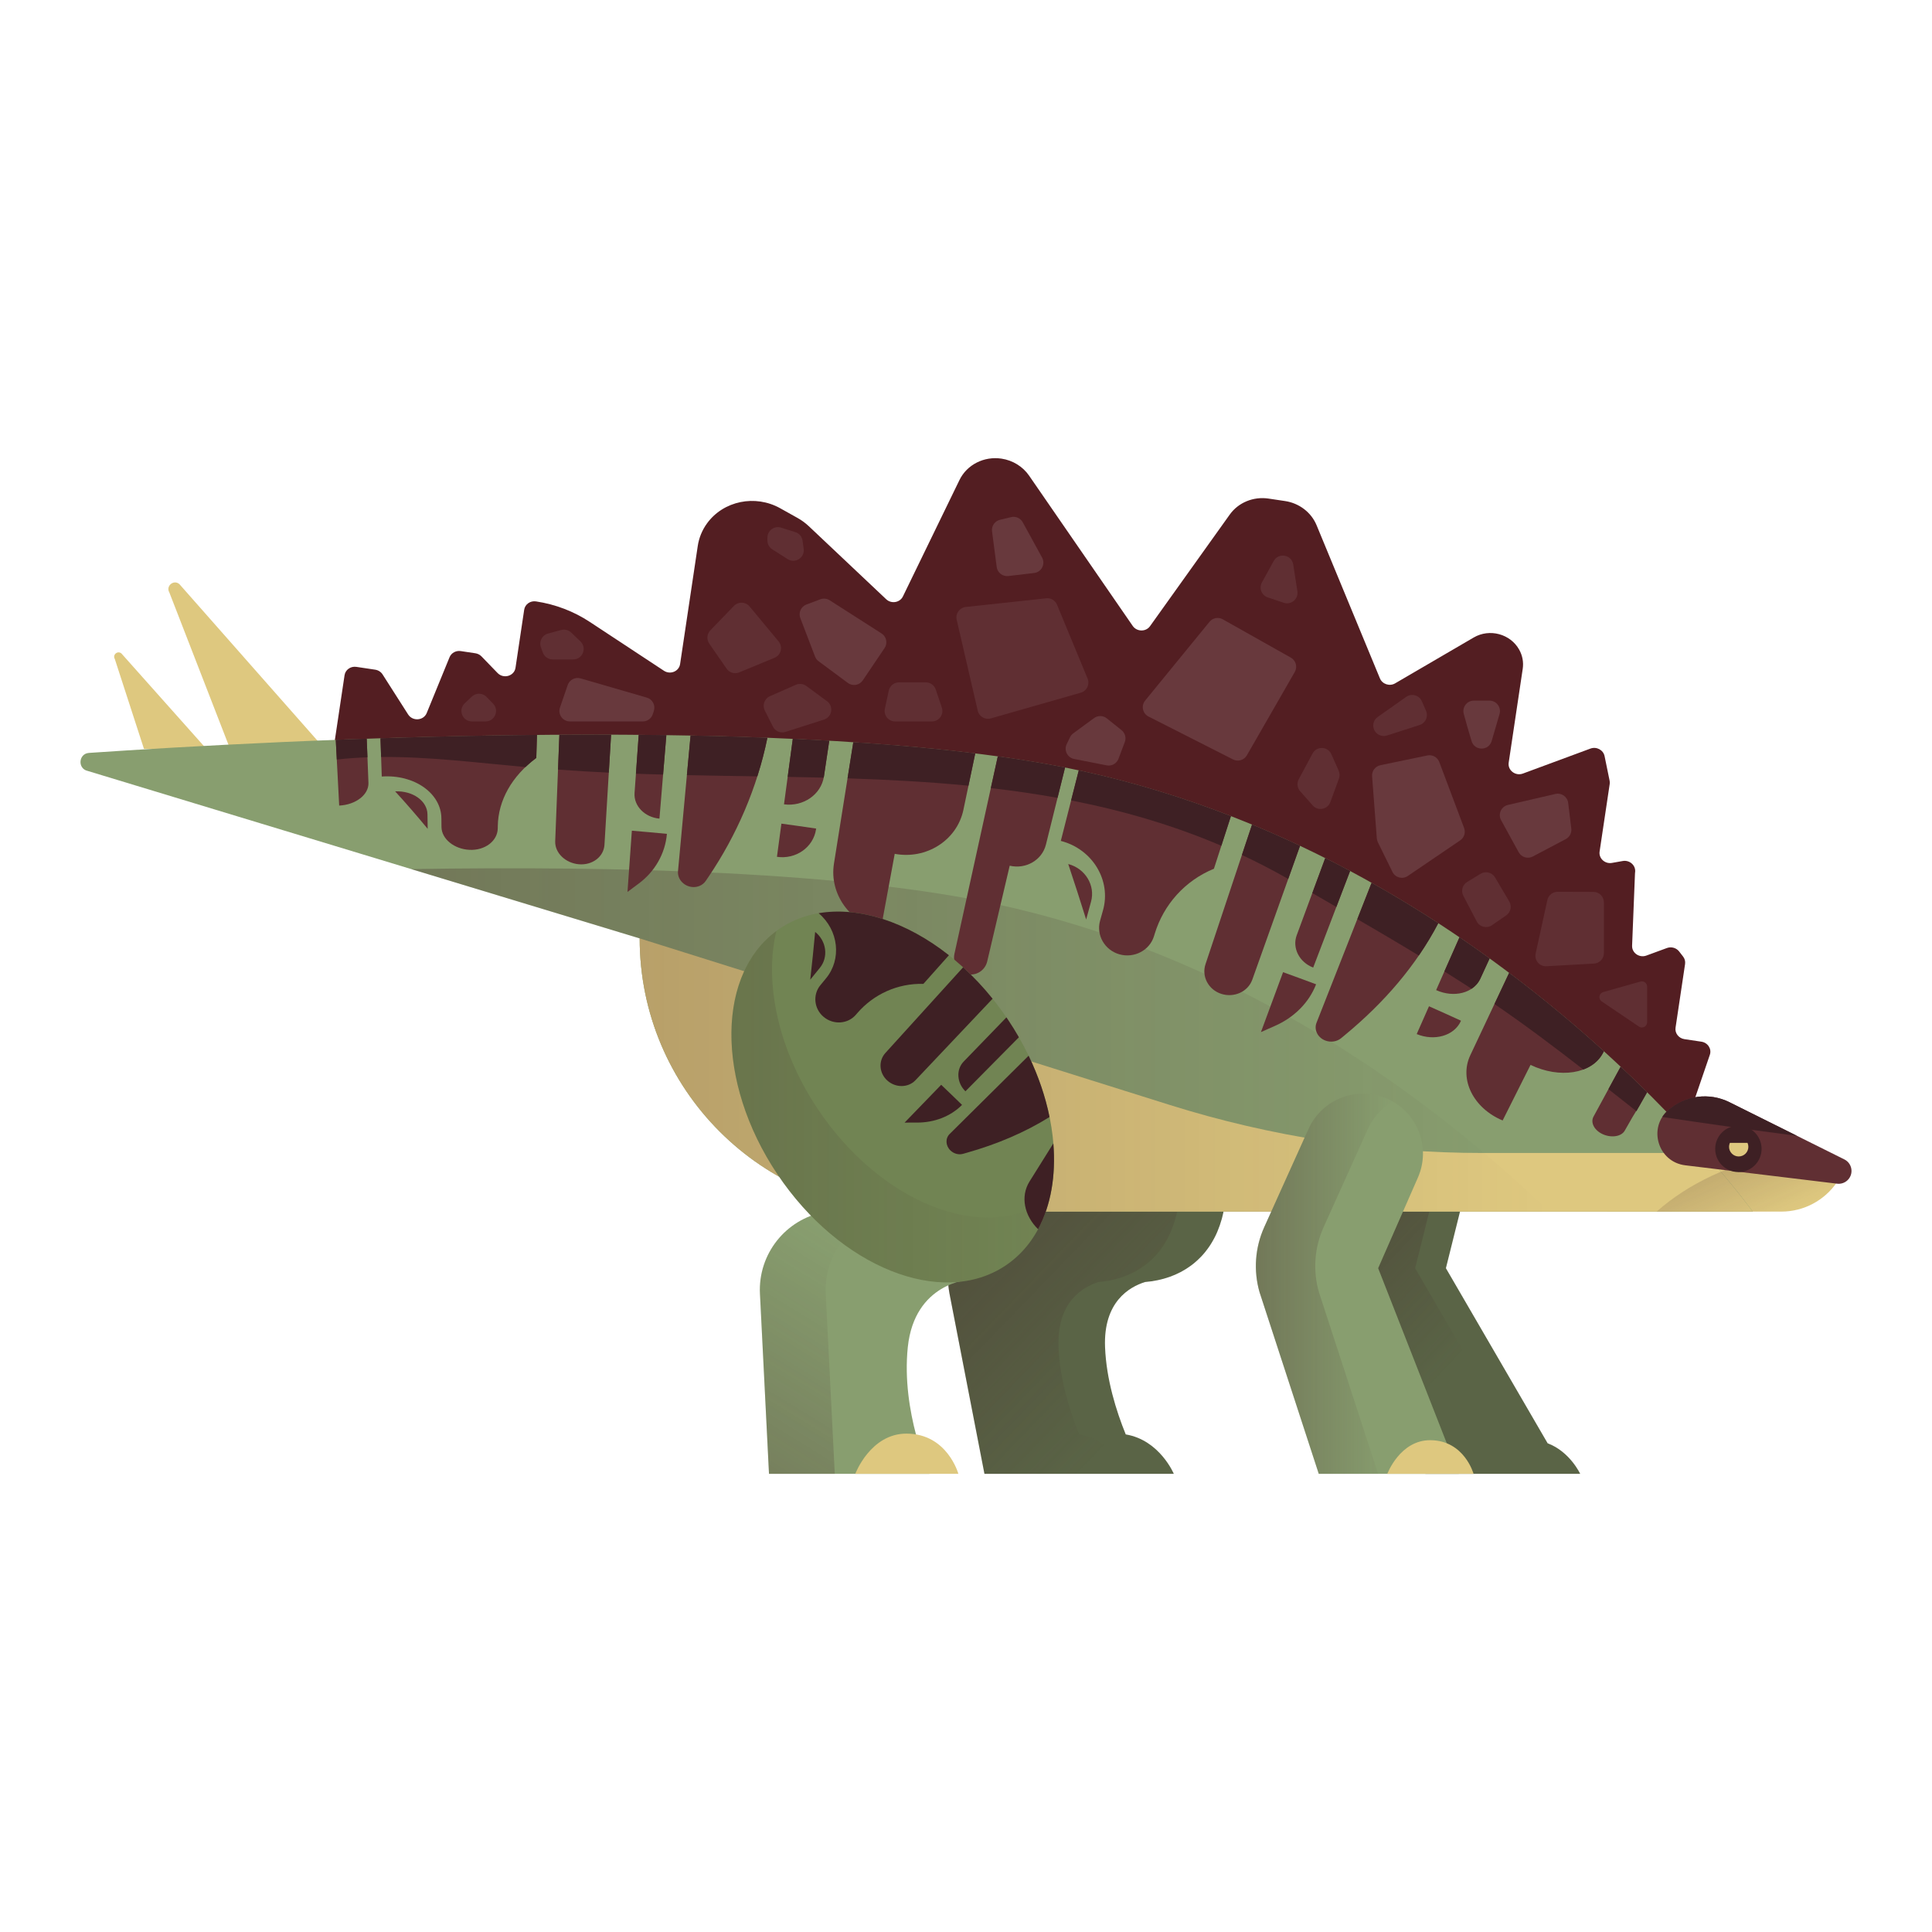 <?xml version="1.0" encoding="utf-8"?>
<!--Designed by Vexels.com - 2018 All Rights Reserved - https://vexels.com/terms-and-conditions/-->
<svg version="1.1" id="Layer_1" xmlns="http://www.w3.org/2000/svg" xmlns:xlink="http://www.w3.org/1999/xlink" x="0px" y="0px"
	 viewBox="0 0 1200 1200" enable-background="new 0 0 1200 1200" xml:space="preserve">
<g>
	<path fill="#531E22" d="M207.839,460.654l3.086-20.634l3.086-20.634c0.254-1.696,1.202-3.124,2.529-4.062s3.035-1.385,4.807-1.12
		l5.84,0.873l5.84,0.873c0.952,0.142,1.85,0.484,2.636,0.987c0.786,0.503,1.459,1.169,1.964,1.96l7.927,12.423l7.927,12.423
		c1.404,2.201,3.807,3.174,6.103,3.004c2.295-0.171,4.483-1.486,5.455-3.864l7.093-17.338l7.093-17.338
		c0.547-1.338,1.542-2.402,2.772-3.075c1.23-0.673,2.696-0.956,4.186-0.733l4.537,0.678l4.537,0.679
		c0.729,0.109,1.429,0.335,2.073,0.664s1.232,0.761,1.735,1.282l4.987,5.154l4.987,5.154c1.861,1.923,4.454,2.401,6.679,1.755
		c2.225-0.646,4.081-2.417,4.466-4.992l2.697-18.029l2.697-18.029c0.254-1.696,1.202-3.124,2.529-4.062s3.035-1.385,4.807-1.12l0,0
		l0,0c5.99,0.896,11.844,2.435,17.454,4.577c5.611,2.141,10.978,4.885,15.995,8.19l23.004,15.156l23.004,15.156
		c1.983,1.307,4.324,1.402,6.255,0.605s3.449-2.488,3.788-4.754l5.487-36.687l5.487-36.687c0.379-2.536,1.064-5.008,2.036-7.369
		s2.229-4.611,3.753-6.702l0,0l0,0c5.089-6.981,12.563-11.485,20.706-13.159c8.143-1.674,16.954-0.517,24.718,3.823l5.394,3.015
		l5.394,3.015c1.264,0.707,2.48,1.488,3.641,2.339c1.161,0.851,2.266,1.771,3.31,2.756l24.034,22.685l24.034,22.685
		c1.602,1.512,3.733,2.049,5.698,1.724c1.965-0.325,3.764-1.511,4.703-3.443l17.572-36.171l17.572-36.171
		c2.307-4.748,6.11-8.469,10.696-10.801c4.586-2.331,9.953-3.272,15.388-2.46l0,0l0,0c3.5,0.523,6.81,1.747,9.735,3.552
		c2.925,1.804,5.466,4.189,7.427,7.033l32.167,46.654l32.167,46.654c1.277,1.852,3.32,2.8,5.367,2.834
		c2.047,0.033,4.098-0.848,5.391-2.658l24.77-34.673l24.77-34.673c2.668-3.735,6.34-6.565,10.52-8.284
		c4.18-1.72,8.869-2.329,13.571-1.626l5.124,0.766l5.124,0.766c4.406,0.659,8.475,2.42,11.855,5.012
		c3.38,2.592,6.07,6.016,7.718,10.001l19.67,47.564l19.67,47.564c0.747,1.807,2.251,3.081,3.997,3.653
		c1.746,0.572,3.733,0.442,5.448-0.558l24.411-14.245l24.411-14.245c4.915-2.868,10.609-3.434,15.758-2.052
		c5.15,1.382,9.755,4.711,12.493,9.633v0v0c1.013,1.82,1.71,3.769,2.079,5.769c0.369,2,0.408,4.052,0.105,6.08l-4.362,29.161
		l-4.362,29.161c-0.353,2.361,0.694,4.48,2.408,5.795c1.714,1.315,4.095,1.825,6.41,0.969l20.988-7.762l20.988-7.762
		c1.885-0.697,3.879-0.484,5.5,0.383c1.621,0.866,2.869,2.385,3.261,4.299l1.564,7.633l1.564,7.633c0.07,0.344,0.11,0.692,0.12,1.04
		c0.009,0.348-0.012,0.697-0.063,1.043l-3.135,20.957l-3.134,20.957c-0.316,2.116,0.506,4.078,1.955,5.414
		c1.449,1.336,3.525,2.047,5.716,1.661l3.346-0.591l3.346-0.591c2.191-0.387,4.267,0.324,5.716,1.66s2.271,3.299,1.955,5.414l0,0
		l0,0c-0.016,0.106-0.029,0.213-0.039,0.32c-0.01,0.107-0.017,0.214-0.022,0.322l-0.899,22.445l-0.899,22.445
		c-0.09,2.243,1.038,4.174,2.732,5.346c1.694,1.171,3.956,1.582,6.133,0.782l6.392-2.348l6.392-2.348
		c1.359-0.499,2.814-0.529,4.149-0.151c1.335,0.378,2.548,1.164,3.425,2.296l1.226,1.583l1.226,1.583
		c0.516,0.666,0.884,1.415,1.093,2.201c0.209,0.786,0.259,1.609,0.137,2.424l-2.959,19.781l-2.958,19.781
		c-0.254,1.696,0.235,3.339,1.23,4.625c0.995,1.285,2.497,2.213,4.269,2.478l5.28,0.79l5.28,0.79
		c1.994,0.298,3.618,1.422,4.587,2.927c0.969,1.506,1.283,3.394,0.657,5.222l-8.471,24.749l-8.471,24.749
		c-0.544,1.589-1.698,2.818-3.138,3.529c-1.439,0.71-3.162,0.9-4.842,0.409L624.758,588.065L212.44,467.559
		c-1.549-0.453-2.813-1.415-3.633-2.646C207.986,463.682,207.61,462.182,207.839,460.654z"/>
	<g>
		<path fill="#68393D" d="M711.275,435.134l19.983-24.462l19.983-24.462c1.001-1.225,2.37-2.002,3.833-2.278
			c1.463-0.276,3.021-0.052,4.4,0.724l21.142,11.903l21.142,11.903c1.576,0.887,2.639,2.332,3.083,3.947
			c0.444,1.615,0.268,3.4-0.633,4.968l-14.878,25.884l-14.878,25.884c-0.863,1.501-2.238,2.533-3.783,2.994
			c-1.545,0.461-3.261,0.35-4.805-0.434l-26.247-13.324l-26.247-13.324c-1.852-0.94-3.033-2.616-3.422-4.459
			C709.558,438.753,709.961,436.743,711.275,435.134z"/>
		<path fill="#602F33" d="M806.662,484.028l4.296-8.005l4.296-8.005c1.28-2.386,3.653-3.514,5.979-3.426
			c2.327,0.088,4.607,1.39,5.705,3.866l2.27,5.121l2.27,5.121c0.341,0.77,0.527,1.591,0.555,2.418
			c0.028,0.827-0.102,1.658-0.39,2.45l-2.664,7.305l-2.664,7.305c-0.846,2.319-2.777,3.763-4.906,4.165
			c-2.129,0.402-4.454-0.238-6.087-2.088l-3.902-4.421l-3.902-4.421c-0.901-1.02-1.436-2.267-1.586-3.558
			C805.782,486.563,806.019,485.227,806.662,484.028z"/>
		<path fill="#602F33" d="M787.43,371.059l4.952,1.661l4.952,1.661c2.313,0.776,4.625,0.189,6.266-1.195
			c1.641-1.384,2.609-3.565,2.234-5.975l-1.292-8.307l-1.293-8.307c-0.477-3.067-2.761-4.961-5.301-5.409
			c-2.539-0.448-5.334,0.551-6.831,3.27l-3.66,6.646l-3.66,6.646c-0.979,1.778-1.034,3.783-0.362,5.504
			S785.505,370.413,787.43,371.059z"/>
		<path fill="#602F33" d="M599.863,376.999l24.987-2.693l24.987-2.693c1.437-0.155,2.839,0.173,4.019,0.874s2.14,1.774,2.692,3.11
			l9.49,22.949l9.49,22.949c0.743,1.796,0.621,3.715-0.154,5.319c-0.775,1.604-2.203,2.892-4.072,3.426l-27.942,7.985l-27.942,7.985
			c-1.791,0.512-3.613,0.221-5.092-0.651c-1.48-0.872-2.617-2.325-3.036-4.14l-6.535-28.241l-6.535-28.241
			c-0.44-1.901,0.001-3.781,1.036-5.238C596.292,378.242,597.922,377.208,599.863,376.999z"/>
		<path fill="#602F33" d="M558.398,423.819h8.315h8.315c1.396,0,2.715,0.445,3.796,1.222s1.924,1.883,2.371,3.206l1.899,5.628
			l1.899,5.628c0.712,2.109,0.283,4.256-0.88,5.876s-3.06,2.712-5.287,2.712h-11.43h-11.43c-2.074,0-3.883-0.957-5.064-2.421
			c-1.181-1.464-1.735-3.434-1.297-5.461l1.215-5.628l1.215-5.628c0.323-1.498,1.148-2.782,2.274-3.691
			S556.866,423.819,558.398,423.819z"/>
		<path fill="#68393D" d="M626.276,357.784l8.016-0.943l8.016-0.943c2.291-0.27,4.083-1.656,5.023-3.481
			c0.941-1.825,1.032-4.088-0.077-6.111l-6.005-10.955l-6.005-10.955c-0.706-1.287-1.798-2.259-3.072-2.822
			c-1.273-0.564-2.727-0.72-4.154-0.378l-3.454,0.829l-3.454,0.829c-1.618,0.388-2.959,1.356-3.842,2.639
			c-0.883,1.283-1.308,2.881-1.093,4.531l1.443,11.069l1.443,11.069c0.23,1.766,1.149,3.276,2.453,4.292
			C622.818,357.47,624.507,357.992,626.276,357.784z"/>
		<path fill="#68393D" d="M666.604,455.505l6.468-4.743l6.468-4.743c1.186-0.87,2.591-1.288,3.986-1.258
			c1.395,0.029,2.781,0.506,3.93,1.426l4.578,3.664l4.578,3.664c1.1,0.881,1.855,2.066,2.209,3.36
			c0.355,1.294,0.31,2.698-0.187,4.017l-1.961,5.2l-1.961,5.2c-0.561,1.487-1.617,2.662-2.924,3.39s-2.862,1.006-4.421,0.7
			l-10.109-1.987l-10.109-1.987c-2.089-0.41-3.702-1.752-4.563-3.47c-0.861-1.718-0.97-3.814-0.049-5.733l1.025-2.134l1.025-2.134
			c0.231-0.482,0.52-0.932,0.859-1.34C665.784,456.188,666.173,455.822,666.604,455.505z"/>
		<path fill="#68393D" d="M506.245,407.819l-4.577-11.958l-4.577-11.958c-0.645-1.686-0.543-3.474,0.144-4.999
			c0.687-1.525,1.957-2.787,3.647-3.421l4.329-1.625l4.329-1.625c0.96-0.36,1.977-0.484,2.969-0.379
			c0.993,0.105,1.961,0.438,2.825,0.99l16.096,10.297l16.096,10.297c1.541,0.986,2.524,2.509,2.866,4.165s0.043,3.444-0.98,4.96
			l-6.767,10.018l-6.767,10.018c-1.037,1.536-2.61,2.484-4.296,2.772c-1.686,0.288-3.484-0.083-4.973-1.187l-9.081-6.733
			l-9.081-6.733c-0.498-0.369-0.937-0.805-1.308-1.293C506.768,408.938,506.466,408.397,506.245,407.819z"/>
		<path fill="#602F33" d="M500.786,426.047l6.439,4.732l6.439,4.732c2.141,1.574,2.939,4.03,2.568,6.295s-1.91,4.339-4.441,5.148
			l-11.959,3.823l-11.959,3.823c-1.526,0.488-3.115,0.384-4.503-0.199s-2.574-1.646-3.293-3.078l-2.522-5.018l-2.522-5.018
			c-0.836-1.664-0.89-3.509-0.309-5.126c0.582-1.616,1.798-3.004,3.504-3.754l8.042-3.537l8.042-3.537
			c1.065-0.468,2.215-0.635,3.333-0.512C498.762,424.945,499.848,425.358,500.786,426.047z"/>
		<path fill="#602F33" d="M465.57,376.68l9.016,10.857l9.015,10.857c1.401,1.687,1.784,3.812,1.31,5.724
			c-0.474,1.912-1.805,3.612-3.832,4.449l-10.97,4.532l-10.97,4.532c-1.415,0.585-2.939,0.637-4.326,0.227s-2.639-1.28-3.51-2.539
			l-5.387-7.785l-5.387-7.785c-0.883-1.275-1.254-2.773-1.135-4.232s0.727-2.876,1.805-3.992l7.341-7.604l7.341-7.604
			c1.346-1.395,3.149-2.049,4.925-1.983C462.583,374.401,464.332,375.188,465.57,376.68z"/>
		<path fill="#602F33" d="M479.668,341.203l4.781,3.039l4.781,3.039c2.333,1.483,5.001,1.265,6.994-0.008
			c1.993-1.273,3.312-3.603,2.948-6.343l-0.337-2.535l-0.337-2.535c-0.167-1.253-0.689-2.401-1.47-3.331
			c-0.782-0.93-1.823-1.641-3.029-2.02l-4.444-1.397l-4.444-1.397c-2.096-0.659-4.211-0.206-5.802,0.962
			c-1.591,1.168-2.658,3.049-2.658,5.247v0.893v0.893c0,1.113,0.285,2.188,0.804,3.134
			C477.974,339.789,478.729,340.606,479.668,341.203z"/>
		<path fill="#68393D" d="M360.583,421.359l20.579,5.967l20.579,5.967c1.766,0.512,3.145,1.704,3.939,3.206
			c0.795,1.501,1.006,3.312,0.436,5.06l-0.332,1.019l-0.332,1.019c-0.436,1.34-1.279,2.463-2.365,3.251s-2.415,1.242-3.824,1.242
			h-22.652h-22.651c-2.234,0-4.136-1.1-5.298-2.728s-1.583-3.785-0.856-5.897l2.404-6.986l2.404-6.986
			c0.564-1.641,1.723-2.915,3.157-3.659S358.917,420.876,360.583,421.359z"/>
		<path fill="#602F33" d="M343.281,409.591h6.366h6.366c2.932,0,5.117-1.787,6.039-4.082c0.922-2.294,0.581-5.096-1.536-7.125
			l-2.87-2.751l-2.87-2.751c-0.823-0.789-1.823-1.334-2.892-1.607c-1.069-0.273-2.207-0.275-3.308,0.023l-4.096,1.106l-4.096,1.106
			c-1.842,0.498-3.274,1.731-4.081,3.287c-0.807,1.557-0.99,3.437-0.335,5.229l0.601,1.644l0.601,1.644
			c0.469,1.283,1.314,2.352,2.383,3.1C340.621,409.164,341.915,409.591,343.281,409.591z"/>
		<path fill="#602F33" d="M306.268,437.053l-2.033-2.097l-2.033-2.097c-1.241-1.281-2.883-1.942-4.537-1.977
			c-1.654-0.034-3.322,0.558-4.615,1.786l-2.21,2.097l-2.21,2.097c-2.133,2.024-2.483,4.831-1.565,7.132
			c0.918,2.301,3.104,4.096,6.045,4.096h4.244h4.244c2.875,0,5.044-1.728,5.993-3.971
			C308.538,441.877,308.269,439.117,306.268,437.053z"/>
		<path fill="#68393D" d="M855.167,520.75l-1.47-19.302l-1.47-19.302c-0.124-1.631,0.367-3.181,1.289-4.407
			c0.922-1.226,2.276-2.127,3.877-2.459l14.581-3.028l14.581-3.028c1.57-0.326,3.141-0.056,4.461,0.671
			c1.32,0.727,2.389,1.91,2.953,3.411l7.707,20.494l7.707,20.494c0.529,1.406,0.542,2.902,0.112,4.258s-1.303,2.571-2.545,3.415
			l-16.278,11.065l-16.278,11.065c-1.636,1.112-3.574,1.371-5.321,0.91c-1.747-0.462-3.304-1.645-4.177-3.419l-4.54-9.229
			l-4.54-9.229c-0.183-0.372-0.33-0.76-0.439-1.158C855.269,521.572,855.199,521.164,855.167,520.75z"/>
		<path fill="#602F33" d="M861.453,456.843l10.158-3.273l10.158-3.273c1.833-0.591,3.211-1.908,3.937-3.52
			c0.726-1.611,0.802-3.516,0.03-5.281l-1.301-2.976l-1.301-2.976c-0.825-1.887-2.412-3.159-4.214-3.662
			c-1.802-0.503-3.818-0.237-5.501,0.95l-8.857,6.248l-8.857,6.248c-1.164,0.821-1.993,1.973-2.422,3.258
			c-0.429,1.285-0.457,2.704-0.02,4.059l0,0l0,0c0.552,1.71,1.744,3.034,3.226,3.793C857.972,457.2,859.744,457.394,861.453,456.843
			z"/>
		<path fill="#68393D" d="M909.151,443.331c0.631,2.389,1.398,5.135,2.232,8.034s1.735,5.95,2.634,8.948
			c0.931,3.105,3.598,4.649,6.259,4.638c2.661-0.01,5.316-1.575,6.223-4.687l2.444-8.384l2.444-8.384
			c0.607-2.082,0.13-4.165-1.042-5.727c-1.172-1.562-3.037-2.603-5.206-2.603h-4.848h-4.848c-2.135,0-3.981,1.009-5.157,2.534
			S908.605,441.267,909.151,443.331z"/>
		<path fill="#68393D" d="M936.6,499.961l14.75-3.41l14.75-3.41c1.884-0.436,3.749-0.006,5.202,1.012s2.492,2.625,2.725,4.545
			l0.968,7.97l0.968,7.97c0.163,1.34-0.097,2.66-0.695,3.803c-0.598,1.143-1.536,2.108-2.73,2.738l-10.251,5.406l-10.251,5.406
			c-1.571,0.829-3.33,0.951-4.909,0.476c-1.579-0.474-2.979-1.546-3.833-3.103l-5.466-9.966l-5.466-9.966
			c-1.037-1.891-1.028-4.016-0.234-5.789C932.92,501.869,934.499,500.447,936.6,499.961z"/>
		<path fill="#602F33" d="M911.271,547.806l4.167-2.539l4.167-2.539c1.549-0.944,3.334-1.163,4.963-0.756s3.101,1.44,4.025,3.001
			l4.415,7.464l4.415,7.464c0.87,1.471,1.097,3.154,0.755,4.711c-0.342,1.557-1.254,2.989-2.661,3.96l-4.414,3.044l-4.414,3.044
			c-1.609,1.109-3.521,1.39-5.258,0.96c-1.737-0.43-3.298-1.57-4.204-3.302l-4.167-7.969l-4.167-7.969
			c-0.794-1.519-0.931-3.217-0.504-4.757C908.814,550.082,909.806,548.698,911.271,547.806z"/>
		<path fill="#602F33" d="M953.823,592.258l3.637-16.619l3.637-16.619c0.328-1.497,1.156-2.779,2.285-3.685
			c1.129-0.906,2.56-1.436,4.093-1.432l11.125,0.035l11.125,0.035c1.793,0.006,3.415,0.736,4.589,1.913
			c1.174,1.177,1.899,2.801,1.899,4.594v15.756v15.756c0,1.726-0.674,3.302-1.779,4.471c-1.105,1.169-2.641,1.93-4.365,2.027
			l-14.761,0.828l-14.762,0.828c-2.149,0.12-4.06-0.8-5.318-2.277C953.969,596.393,953.363,594.361,953.823,592.258z"/>
	</g>
	<g>
		<path fill="#5A6446" d="M822.497,762.195l7.99-30.51l7.99-30.51c2.429-9.276,8.68-16.008,16.848-19.404
			c8.168-3.396,18.253-3.456,28.349,0.613h0h0c0.335,0.135,0.667,0.274,0.997,0.417c0.33,0.143,0.659,0.289,0.985,0.439
			c0.009,0.004,0.018,0.008,0.027,0.013c0.009,0.004,0.018,0.009,0.027,0.013c0.319,0.146,0.635,0.296,0.95,0.45
			s0.627,0.31,0.937,0.47h0h0l0,0l0,0c9.037,4.65,16.265,12.053,20.685,20.492c4.42,8.439,6.033,17.915,3.841,26.709l-7.021,28.159
			l-7.021,28.159l31.596,54.374l31.596,54.374c6.914,2.587,11.969,7.332,15.295,11.431c3.326,4.099,4.924,7.552,4.924,7.552h-4.594
			h-4.594h-22.19h-22.19h-2.843h-2.843h-18.444h-18.444l-29.072-56.434l-29.072-56.434c-3.181-6.69-5.188-13.611-5.985-20.445
			S820.836,768.539,822.497,762.195z"/>
		
			<linearGradient id="SVGID_1_" gradientUnits="userSpaceOnUse" x1="-687.843" y1="839.23" x2="-578.2" y2="736.283" gradientTransform="matrix(-1 0 0 1 222.867 0)">
			<stop  offset="0" style="stop-color:#3E2024;stop-opacity:0"/>
			<stop  offset="1" style="stop-color:#3E2024"/>
		</linearGradient>
		<path opacity="0.4" fill="url(#SVGID_1_)" d="M803.394,762.195l7.99-30.51l7.99-30.51c2.429-9.276,8.68-16.008,16.848-19.404
			c8.168-3.396,18.253-3.456,28.35,0.613l0,0l0,0c0.335,0.135,0.667,0.274,0.998,0.417s0.659,0.289,0.985,0.439
			c0.009,0.004,0.018,0.008,0.027,0.013c0.009,0.004,0.018,0.009,0.027,0.013c0.319,0.146,0.635,0.296,0.95,0.45
			s0.627,0.31,0.937,0.47h0h0l0,0l0,0c9.037,4.65,16.265,12.053,20.685,20.492c4.42,8.439,6.033,17.915,3.84,26.709L886,759.544
			l-7.021,28.159l31.595,54.374l31.595,54.374c6.914,2.587,11.969,7.332,15.295,11.431c3.326,4.099,4.924,7.552,4.924,7.552h-4.594
			H953.2h-22.19h-22.19h-2.843h-2.843H884.69h-18.444l-29.072-56.434l-29.072-56.434c-3.181-6.69-5.188-13.611-5.985-20.445
			C801.319,775.287,801.733,768.539,803.394,762.195z"/>
		<path fill="#5A6446" d="M589.914,729.304c-0.727-0.895-1.445-1.792-2.153-2.691c-0.708-0.9-1.408-1.801-2.098-2.705
			c-0.238-0.312-0.47-0.625-0.7-0.939s-0.459-0.628-0.693-0.941c-0.444-0.594-0.89-1.187-1.331-1.782
			c-0.442-0.594-0.88-1.189-1.308-1.786c-0.273-0.38-0.538-0.762-0.801-1.144c-0.263-0.382-0.525-0.764-0.792-1.145
			c-0.372-0.532-0.747-1.064-1.118-1.597c-0.372-0.532-0.74-1.065-1.099-1.6c-0.282-0.419-0.556-0.839-0.828-1.26
			s-0.542-0.841-0.816-1.261c-0.325-0.499-0.654-0.997-0.98-1.496c-0.326-0.499-0.649-0.998-0.963-1.498
			c-0.282-0.448-0.555-0.896-0.827-1.345c-0.271-0.449-0.541-0.898-0.814-1.346c-0.288-0.474-0.579-0.947-0.868-1.421
			s-0.575-0.948-0.854-1.422c-0.277-0.472-0.546-0.944-0.812-1.417c-0.266-0.472-0.53-0.945-0.797-1.417
			c-0.255-0.452-0.514-0.903-0.77-1.355c-0.256-0.452-0.51-0.903-0.757-1.355c-0.269-0.493-0.53-0.987-0.789-1.48
			c-0.258-0.493-0.514-0.987-0.773-1.48c-0.226-0.431-0.454-0.862-0.681-1.292s-0.451-0.862-0.669-1.292
			c-0.259-0.512-0.509-1.023-0.757-1.535c-0.248-0.511-0.492-1.023-0.739-1.534c-0.199-0.411-0.4-0.823-0.6-1.234
			s-0.398-0.823-0.589-1.234c-0.247-0.531-0.486-1.062-0.722-1.592s-0.469-1.061-0.704-1.591c-0.172-0.388-0.346-0.777-0.519-1.166
			c-0.173-0.388-0.344-0.777-0.509-1.165c-0.234-0.551-0.461-1.1-0.684-1.649s-0.443-1.098-0.664-1.647
			c-0.147-0.365-0.296-0.731-0.445-1.096c-0.148-0.365-0.295-0.731-0.435-1.095c-0.22-0.569-0.432-1.136-0.64-1.703
			s-0.413-1.133-0.618-1.699c-0.123-0.341-0.249-0.683-0.374-1.024c-0.125-0.341-0.248-0.682-0.366-1.022
			c-0.204-0.587-0.4-1.173-0.592-1.758s-0.38-1.169-0.568-1.753c-0.101-0.315-0.205-0.63-0.307-0.946
			c-0.102-0.315-0.204-0.63-0.3-0.944c-0.186-0.604-0.364-1.206-0.538-1.808c-0.174-0.601-0.343-1.201-0.512-1.802
			c-0.081-0.29-0.165-0.58-0.247-0.869c-0.082-0.29-0.164-0.579-0.241-0.868c-0.166-0.62-0.324-1.238-0.478-1.854
			c-0.154-0.617-0.303-1.232-0.45-1.847c-0.063-0.263-0.128-0.527-0.192-0.791c-0.064-0.264-0.127-0.527-0.187-0.789
			c-0.145-0.636-0.281-1.269-0.413-1.9c-0.132-0.632-0.258-1.262-0.383-1.891c-0.046-0.235-0.095-0.471-0.142-0.707
			s-0.094-0.471-0.138-0.706c-0.121-0.649-0.234-1.296-0.341-1.94c-0.107-0.645-0.21-1.287-0.308-1.929
			c-0.032-0.209-0.066-0.419-0.099-0.629c-0.033-0.21-0.066-0.419-0.096-0.628c-0.095-0.661-0.182-1.318-0.263-1.974
			s-0.156-1.308-0.228-1.96c-0.02-0.183-0.041-0.367-0.062-0.55c-0.021-0.183-0.041-0.367-0.059-0.549
			c-0.067-0.67-0.126-1.336-0.179-2c-0.053-0.664-0.099-1.325-0.141-1.984c-0.01-0.159-0.021-0.318-0.032-0.478
			c-0.011-0.159-0.021-0.318-0.03-0.476c-0.037-0.676-0.065-1.348-0.087-2.018c-0.022-0.669-0.037-1.335-0.047-1.999
			c-0.002-0.135-0.005-0.271-0.007-0.407s-0.005-0.271-0.006-0.406c-0.005-0.68-0.001-1.356,0.01-2.028
			c0.011-0.672,0.029-1.341,0.053-2.006c0.004-0.113,0.008-0.227,0.011-0.341c0.004-0.114,0.008-0.227,0.013-0.34
			c0.029-0.68,0.067-1.356,0.113-2.028c0.045-0.672,0.098-1.339,0.158-2.004c0.008-0.094,0.016-0.188,0.025-0.282
			c0.008-0.094,0.016-0.188,0.026-0.281c0.065-0.678,0.139-1.351,0.221-2.019c0.082-0.668,0.172-1.332,0.269-1.992
			c0.011-0.075,0.022-0.15,0.033-0.225c0.011-0.075,0.022-0.15,0.033-0.225c0.103-0.672,0.215-1.339,0.335-2
			c0.12-0.662,0.248-1.318,0.384-1.971c0.012-0.059,0.025-0.118,0.037-0.177c0.012-0.059,0.025-0.118,0.037-0.177
			c0.142-0.663,0.293-1.32,0.452-1.971c0.16-0.651,0.328-1.297,0.505-1.938c0.012-0.044,0.024-0.089,0.037-0.134
			c0.012-0.044,0.024-0.089,0.037-0.133c0.182-0.65,0.374-1.294,0.574-1.933c0.201-0.638,0.41-1.27,0.629-1.896
			c0.011-0.032,0.022-0.064,0.034-0.096s0.022-0.064,0.034-0.096c0.224-0.634,0.457-1.262,0.699-1.883
			c0.242-0.621,0.494-1.236,0.755-1.844c0.009-0.022,0.019-0.044,0.028-0.066c0.009-0.022,0.019-0.044,0.028-0.066
			c0.266-0.615,0.541-1.222,0.826-1.823c0.285-0.6,0.58-1.194,0.884-1.78c0.007-0.014,0.015-0.028,0.022-0.042
			c0.007-0.014,0.015-0.028,0.022-0.042c0.308-0.592,0.627-1.176,0.955-1.752c0.328-0.576,0.666-1.145,1.014-1.706
			c0.005-0.008,0.01-0.016,0.016-0.025c0.005-0.008,0.01-0.016,0.015-0.025c0.351-0.565,0.713-1.122,1.084-1.671
			c0.371-0.549,0.753-1.09,1.145-1.623c0.003-0.004,0.006-0.008,0.008-0.012c0.003-0.004,0.006-0.008,0.009-0.012
			c0.394-0.536,0.799-1.063,1.214-1.582c0.415-0.519,0.84-1.029,1.276-1.531c0.001-0.001,0.002-0.002,0.003-0.003
			c0.001-0.001,0.002-0.002,0.003-0.003c1.154-1.329,2.373-2.603,3.664-3.813s2.655-2.354,4.1-3.423
			c17.886-13.236,43.601-13.501,70.717-3.228c27.116,10.273,55.634,31.082,79.126,59.994c17.166,21.126,29.266,43.649,35.968,65.022
			c6.702,21.373,8.006,41.595,3.58,58.116c-0.028,0.103-0.056,0.206-0.084,0.308c-0.029,0.103-0.057,0.205-0.086,0.307
			c-0.364,1.308-0.764,2.592-1.2,3.85c-0.436,1.259-0.909,2.493-1.419,3.701c-0.088,0.209-0.176,0.418-0.266,0.626
			s-0.18,0.416-0.273,0.622c-0.143,0.318-0.287,0.634-0.434,0.949s-0.297,0.627-0.45,0.937c-0.137,0.278-0.279,0.553-0.423,0.826
			c-0.144,0.273-0.29,0.545-0.436,0.817c-0.202,0.376-0.408,0.75-0.618,1.12s-0.423,0.738-0.642,1.102
			c-0.201,0.335-0.403,0.668-0.609,0.998c-0.206,0.33-0.415,0.658-0.63,0.982c-0.139,0.209-0.28,0.415-0.422,0.621
			c-0.142,0.206-0.286,0.41-0.431,0.614c-0.229,0.324-0.462,0.645-0.699,0.963s-0.478,0.633-0.721,0.945
			c-0.123,0.158-0.244,0.317-0.366,0.475s-0.245,0.316-0.372,0.471c-0.367,0.448-0.742,0.889-1.125,1.323
			c-0.383,0.434-0.773,0.862-1.172,1.283c-0.109,0.115-0.222,0.228-0.335,0.341c-0.113,0.112-0.227,0.224-0.339,0.338
			c-0.328,0.333-0.66,0.661-0.998,0.985c-0.338,0.324-0.681,0.643-1.029,0.958c-0.132,0.119-0.264,0.239-0.397,0.358
			c-0.133,0.119-0.266,0.237-0.402,0.354c-0.462,0.4-0.93,0.794-1.407,1.181c-0.476,0.387-0.962,0.766-1.459,1.133
			c0,0-0.001,0.001-0.002,0.001c-0.001,0-0.001,0.001-0.002,0.001c-4.052,2.999-8.507,5.329-13.289,7.023s-9.891,2.749-15.252,3.198
			c-4.899,1.524-11.39,4.609-16.518,10.829c-5.128,6.22-8.892,15.576-8.337,29.641c0.394,9.995,2.12,19.884,4.491,29.104
			c2.371,9.219,5.387,17.768,8.36,25.08c10.544,1.745,18.009,7.867,22.838,13.554c4.829,5.687,7.022,10.938,7.022,10.938h-9.011
			h-9.011h-23.003h-23.003h-6.37h-6.37h-20.426h-20.426l-10.842-55.926l-10.842-55.926c-0.373-1.923-0.631-3.828-0.778-5.708
			c-0.147-1.88-0.184-3.737-0.115-5.561c0.014-0.365,0.032-0.729,0.054-1.091c0.022-0.362,0.049-0.723,0.079-1.083
			c0.061-0.719,0.139-1.433,0.234-2.142c0.094-0.708,0.205-1.41,0.332-2.106c0.063-0.348,0.131-0.694,0.202-1.039
			c0.071-0.345,0.147-0.688,0.226-1.029c0.318-1.366,0.699-2.704,1.141-4.012c0.442-1.308,0.945-2.586,1.507-3.829
			c0.421-0.933,0.876-1.846,1.362-2.739c0.487-0.893,1.005-1.765,1.555-2.615c0.367-0.567,0.747-1.124,1.141-1.67
			c0.394-0.547,0.802-1.083,1.222-1.609c1.052-1.314,2.187-2.561,3.4-3.735c1.214-1.173,2.506-2.273,3.872-3.292
			c1.403-1.046,2.884-2.006,4.44-2.874s3.184-1.643,4.88-2.32c-0.625-0.559-1.25-1.121-1.873-1.688
			c-0.623-0.567-1.244-1.14-1.862-1.719c-3.63-3.398-7.196-6.969-10.68-10.708C596.62,737.276,593.217,733.37,589.914,729.304z"/>
		
			<linearGradient id="SVGID_2_" gradientUnits="userSpaceOnUse" x1="-517.37" y1="845.553" x2="-369.226" y2="702.431" gradientTransform="matrix(-1 0 0 1 222.867 0)">
			<stop  offset="0" style="stop-color:#3E2024;stop-opacity:0"/>
			<stop  offset="1" style="stop-color:#3E2024"/>
		</linearGradient>
		<path opacity="0.4" fill="url(#SVGID_2_)" d="M589.9,729.304c-0.727-0.895-1.444-1.792-2.153-2.691
			c-0.708-0.9-1.408-1.801-2.098-2.705c-0.238-0.312-0.47-0.625-0.7-0.939c-0.23-0.314-0.459-0.628-0.693-0.941
			c-0.444-0.594-0.89-1.187-1.331-1.782c-0.442-0.594-0.88-1.189-1.308-1.786c-0.273-0.38-0.538-0.762-0.801-1.144
			c-0.263-0.382-0.525-0.764-0.792-1.145c-0.372-0.532-0.746-1.064-1.118-1.597c-0.371-0.532-0.74-1.065-1.099-1.6
			c-0.282-0.419-0.556-0.839-0.828-1.26c-0.272-0.42-0.542-0.841-0.816-1.261c-0.325-0.499-0.654-0.997-0.98-1.496
			c-0.326-0.499-0.649-0.998-0.963-1.498c-0.282-0.448-0.555-0.896-0.827-1.345s-0.541-0.898-0.813-1.346
			c-0.288-0.474-0.58-0.947-0.869-1.421s-0.575-0.948-0.854-1.422c-0.277-0.472-0.546-0.944-0.812-1.417s-0.53-0.945-0.798-1.417
			c-0.255-0.452-0.514-0.903-0.77-1.355c-0.256-0.452-0.51-0.903-0.757-1.355c-0.269-0.493-0.53-0.987-0.788-1.48
			c-0.258-0.493-0.514-0.987-0.773-1.48c-0.226-0.431-0.454-0.862-0.681-1.292c-0.227-0.431-0.451-0.862-0.669-1.292
			c-0.258-0.512-0.509-1.023-0.757-1.535c-0.248-0.511-0.492-1.023-0.739-1.534c-0.199-0.411-0.4-0.823-0.6-1.234
			s-0.398-0.823-0.589-1.234c-0.247-0.531-0.486-1.062-0.723-1.592s-0.469-1.061-0.704-1.591c-0.172-0.388-0.346-0.777-0.519-1.166
			c-0.173-0.388-0.344-0.777-0.509-1.165c-0.234-0.551-0.461-1.1-0.684-1.649c-0.223-0.549-0.443-1.098-0.664-1.647
			c-0.147-0.365-0.297-0.731-0.445-1.096c-0.148-0.365-0.295-0.731-0.435-1.095c-0.22-0.569-0.432-1.136-0.64-1.703
			c-0.208-0.567-0.413-1.133-0.618-1.699c-0.123-0.341-0.249-0.683-0.374-1.024c-0.125-0.341-0.248-0.682-0.366-1.022
			c-0.204-0.587-0.4-1.173-0.592-1.758s-0.38-1.169-0.568-1.753c-0.101-0.315-0.205-0.63-0.307-0.946
			c-0.102-0.315-0.204-0.63-0.3-0.944c-0.186-0.604-0.364-1.206-0.538-1.808c-0.174-0.601-0.343-1.201-0.512-1.802
			c-0.081-0.29-0.165-0.58-0.247-0.869c-0.082-0.29-0.164-0.579-0.241-0.868c-0.166-0.62-0.324-1.238-0.478-1.854
			c-0.154-0.617-0.302-1.232-0.45-1.847c-0.063-0.263-0.128-0.527-0.192-0.791c-0.064-0.264-0.127-0.527-0.187-0.789
			c-0.145-0.636-0.281-1.269-0.413-1.9c-0.132-0.632-0.258-1.262-0.383-1.891c-0.046-0.235-0.095-0.471-0.142-0.707
			c-0.047-0.236-0.094-0.471-0.138-0.706c-0.121-0.649-0.234-1.296-0.341-1.94s-0.21-1.287-0.309-1.929
			c-0.032-0.209-0.066-0.419-0.099-0.629c-0.033-0.21-0.066-0.419-0.096-0.628c-0.095-0.661-0.182-1.318-0.263-1.974
			s-0.156-1.308-0.228-1.96c-0.02-0.183-0.041-0.367-0.062-0.55c-0.021-0.183-0.041-0.367-0.059-0.549
			c-0.067-0.67-0.126-1.336-0.178-2c-0.053-0.664-0.099-1.325-0.141-1.984c-0.01-0.159-0.021-0.318-0.032-0.478
			c-0.011-0.159-0.021-0.318-0.029-0.476c-0.037-0.676-0.065-1.348-0.087-2.018s-0.037-1.335-0.047-1.999
			c-0.002-0.135-0.005-0.271-0.007-0.407c-0.003-0.136-0.005-0.271-0.006-0.406c-0.005-0.68-0.001-1.356,0.01-2.028
			s0.029-1.341,0.053-2.006c0.004-0.113,0.007-0.227,0.011-0.341c0.004-0.114,0.008-0.227,0.013-0.34
			c0.03-0.68,0.067-1.356,0.113-2.028c0.045-0.672,0.098-1.339,0.158-2.004c0.008-0.094,0.016-0.188,0.024-0.282
			c0.008-0.094,0.016-0.188,0.026-0.281c0.065-0.678,0.139-1.351,0.221-2.019c0.082-0.668,0.172-1.332,0.269-1.992
			c0.011-0.075,0.022-0.15,0.033-0.225c0.011-0.075,0.022-0.15,0.033-0.225c0.103-0.672,0.215-1.339,0.335-2
			c0.12-0.662,0.248-1.318,0.385-1.971c0.012-0.059,0.025-0.118,0.037-0.177c0.012-0.059,0.025-0.118,0.037-0.177
			c0.142-0.663,0.293-1.32,0.452-1.971s0.328-1.297,0.505-1.938c0.012-0.044,0.025-0.089,0.037-0.134s0.024-0.089,0.037-0.133
			c0.182-0.65,0.374-1.294,0.574-1.933c0.201-0.638,0.41-1.27,0.628-1.896c0.011-0.032,0.022-0.064,0.034-0.096
			s0.022-0.064,0.034-0.096c0.224-0.634,0.457-1.262,0.699-1.883c0.242-0.621,0.494-1.236,0.755-1.844
			c0.009-0.022,0.019-0.044,0.028-0.066c0.009-0.022,0.019-0.044,0.028-0.066c0.266-0.615,0.541-1.222,0.826-1.823
			c0.285-0.6,0.58-1.194,0.884-1.78c0.007-0.014,0.015-0.028,0.022-0.042c0.007-0.014,0.015-0.028,0.022-0.042
			c0.308-0.592,0.627-1.176,0.955-1.752c0.328-0.576,0.666-1.145,1.014-1.706c0.005-0.008,0.01-0.016,0.015-0.025
			c0.005-0.008,0.01-0.016,0.015-0.025c0.351-0.565,0.713-1.122,1.084-1.671c0.371-0.549,0.753-1.09,1.145-1.623
			c0.003-0.004,0.006-0.008,0.009-0.012c0.003-0.004,0.006-0.008,0.009-0.012c0.394-0.536,0.799-1.063,1.214-1.582
			c0.415-0.519,0.84-1.029,1.275-1.531c0.001-0.001,0.002-0.002,0.003-0.003c0.001-0.001,0.002-0.002,0.003-0.003
			c1.154-1.329,2.373-2.603,3.664-3.813s2.655-2.354,4.1-3.423c17.886-13.236,43.601-13.501,70.717-3.228
			c27.116,10.273,55.634,31.082,79.126,59.994c17.166,21.126,22.047,43.649,21.53,65.022c-0.517,21.373-6.431,41.595-10.857,58.116
			c-0.028,0.103-0.056,0.206-0.084,0.308c-0.029,0.103-0.057,0.205-0.086,0.307c-0.364,1.308-0.763,2.592-1.2,3.85
			c-0.436,1.259-0.909,2.493-1.419,3.701c-0.088,0.209-0.177,0.418-0.266,0.626s-0.18,0.416-0.273,0.622
			c-0.143,0.318-0.287,0.634-0.434,0.949c-0.147,0.315-0.297,0.627-0.45,0.937c-0.137,0.278-0.279,0.553-0.423,0.826
			c-0.144,0.273-0.29,0.545-0.436,0.817c-0.202,0.376-0.408,0.75-0.618,1.12s-0.423,0.738-0.642,1.102
			c-0.201,0.335-0.403,0.668-0.609,0.998c-0.206,0.33-0.415,0.658-0.63,0.982c-0.139,0.209-0.28,0.415-0.422,0.621
			c-0.143,0.206-0.286,0.41-0.431,0.614c-0.229,0.324-0.462,0.645-0.699,0.963c-0.237,0.318-0.477,0.633-0.721,0.945
			c-0.123,0.158-0.244,0.317-0.366,0.475c-0.122,0.159-0.245,0.316-0.372,0.471c-0.367,0.448-0.742,0.889-1.125,1.323
			s-0.773,0.862-1.172,1.283c-0.109,0.115-0.222,0.228-0.335,0.341s-0.227,0.224-0.339,0.338c-0.328,0.333-0.66,0.661-0.998,0.985
			c-0.338,0.324-0.681,0.643-1.029,0.958c-0.132,0.119-0.264,0.239-0.397,0.358c-0.133,0.119-0.266,0.237-0.401,0.354
			c-0.462,0.4-0.93,0.794-1.407,1.181s-0.962,0.766-1.459,1.133l-0.002,0.001l-0.002,0.001c-4.052,2.999-8.507,5.329-13.289,7.023
			c-4.782,1.693-9.891,2.749-15.251,3.198c-4.899,1.524-11.391,4.609-16.518,10.829c-5.128,6.22-8.892,15.576-8.337,29.641
			c0.394,9.995,2.12,19.884,4.491,29.104c2.371,9.219,5.387,17.768,8.36,25.08c10.544,1.745,18.009,7.867,22.838,13.554
			c4.829,5.687,7.022,10.938,7.022,10.938h-9.011h-9.011h-8.566h-8.566h-6.37h-6.37h-20.426h-20.426l-10.842-55.926l-10.842-55.926
			c-0.373-1.923-0.631-3.828-0.778-5.708c-0.147-1.88-0.184-3.737-0.115-5.561c0.014-0.365,0.032-0.729,0.054-1.091
			s0.049-0.723,0.079-1.083c0.061-0.719,0.139-1.433,0.234-2.142c0.094-0.708,0.205-1.41,0.332-2.106
			c0.063-0.348,0.131-0.694,0.202-1.039c0.071-0.345,0.147-0.688,0.226-1.029c0.318-1.366,0.698-2.704,1.141-4.012
			s0.945-2.586,1.507-3.829c0.421-0.933,0.876-1.846,1.362-2.739c0.487-0.893,1.005-1.765,1.555-2.615
			c0.367-0.567,0.747-1.124,1.141-1.67c0.394-0.547,0.801-1.083,1.222-1.609c1.052-1.314,2.187-2.561,3.401-3.735
			c1.214-1.173,2.506-2.273,3.872-3.292c1.403-1.046,2.884-2.006,4.44-2.874c1.555-0.868,3.184-1.643,4.88-2.32
			c-0.626-0.559-1.25-1.121-1.873-1.688c-0.623-0.567-1.244-1.14-1.862-1.719c-3.63-3.398-7.196-6.969-10.68-10.708
			C596.606,737.276,593.203,733.37,589.9,729.304z"/>
		<path fill="#DEC87F" d="M1145.332,727.86l-2.15,3.171l-2.15,3.171c-3.89,5.738-9.076,10.325-15.022,13.478
			s-12.653,4.871-19.586,4.871h-53.99h-53.99l-23.226-36.408l-23.226-36.408l96.67,24.063L1145.332,727.86z"/>
		<path fill="#DEC87F" d="M142.908,465.14l-18.859-48.567l-18.859-48.567c-1.195-2.01-0.515-4.078,0.903-5.26
			c1.418-1.181,3.575-1.476,5.336,0.062l45.124,51.166l45.124,51.166h-29.385H142.908z"/>
		<path fill="#DEC87F" d="M89.42,465.14l-9.057-27.911l-9.057-27.911c-0.789-1.327-0.34-2.692,0.596-3.471s2.36-0.974,3.522,0.041
			l26.392,29.627l26.392,29.627h-19.394H89.42z"/>
		<path fill="#889E6F" d="M397.319,582.855L397.319,582.855L397.319,582.855c0,46.86,18.994,89.284,49.703,119.993
			c30.709,30.709,73.133,49.703,119.993,49.703h260.821h260.821c0,0-38.919-54.194-110.48-115.502s-175.764-129.73-306.331-158.187
			c-85.431-18.619-211.282-23.352-329.921-22.466s-230.065,7.391-286.645,11.248c-3.269,0.223-5.074,2.669-5.263,5.235
			s1.241,5.253,4.441,5.956l171.431,52.01L397.319,582.855z"/>
		<path fill="#DEC87F" d="M921.156,716.143h68.819h68.82c9.811,11.077,17.276,20.179,22.289,26.512s7.572,9.896,7.572,9.896H827.835
			H567.014c-46.86,0-89.284-18.994-119.993-49.703c-30.709-30.709-49.703-73.133-49.703-119.993l164.599,51.715l164.599,51.715
			c31.492,9.895,63.647,17.359,96.182,22.35S888.146,716.143,921.156,716.143z"/>
		
			<linearGradient id="SVGID_3_" gradientUnits="userSpaceOnUse" x1="-873.155" y1="760.169" x2="-853.068" y2="714.972" gradientTransform="matrix(-1 0 0 1 222.867 0)">
			<stop  offset="0" style="stop-color:#3E2024;stop-opacity:0"/>
			<stop  offset="1" style="stop-color:#3E2024"/>
		</linearGradient>
		<path opacity="0.2" fill="url(#SVGID_3_)" d="M1145.332,727.86l-2.15,3.171l-2.15,3.171c-3.89,5.738-9.076,10.325-15.022,13.478
			c-5.946,3.153-12.653,4.871-19.586,4.871h-38.729h-38.729c10.108-8.953,21.639-16.281,34.049-22.132
			c12.409-5.85,25.697-10.223,39.316-13.262l21.5,5.352L1145.332,727.86z"/>
		
			<linearGradient id="SVGID_4_" gradientUnits="userSpaceOnUse" x1="-739.346" y1="645.924" x2="-32.587" y2="645.924" gradientTransform="matrix(-1 0 0 1 222.867 0)">
			<stop  offset="0" style="stop-color:#3E2024;stop-opacity:0"/>
			<stop  offset="1" style="stop-color:#3E2024"/>
		</linearGradient>
		<path opacity="0.3" fill="url(#SVGID_4_)" d="M397.318,582.855l-70.933-21.52l-70.933-21.52
			c64.115-1.049,131.816-0.649,195.216,2.57s122.498,9.255,169.409,19.48c77.172,16.82,145.133,47.6,202.587,82.621
			c57.454,35.021,104.402,74.283,139.548,108.065H764.614H567.014c-46.86,0-89.284-18.994-119.993-49.703
			C416.312,672.139,397.318,629.715,397.318,582.855z"/>
		<path fill="#602F33" d="M1036.16,689.508L1036.16,689.508L1036.16,689.508c5.251-4.598,11.63-7.383,18.259-8.24
			c6.629-0.858,13.506,0.212,19.755,3.322l35.701,17.772l35.701,17.772c1.322,0.658,2.408,1.654,3.173,2.854s1.21,2.605,1.25,4.081
			l0,0l0,0c0.065,2.437-0.96,4.618-2.607,6.116c-1.646,1.499-3.914,2.315-6.334,2.022l-47.158-5.709l-47.158-5.709
			c-8.434-1.021-14.275-6.793-16.41-13.708C1028.196,703.165,1029.768,695.105,1036.16,689.508z"/>
		<path fill="#3E2024" d="M1036.16,689.508L1036.16,689.508L1036.16,689.508c5.251-4.598,11.63-7.383,18.259-8.24
			c6.629-0.858,13.506,0.212,19.755,3.322l21.014,10.461l21.015,10.461c-14.014-1.813-28.004-3.708-41.961-5.67
			c-13.957-1.962-27.881-3.99-41.765-6.068c0.49-0.762,1.038-1.503,1.651-2.216C1034.74,690.845,1035.416,690.16,1036.16,689.508z"
			/>
		<g>
			<g>
				<path fill="#602F33" d="M1009.147,702.271c-1.017,1.798-3.025,2.951-5.45,3.368c-2.425,0.416-5.267,0.095-7.951-1.057
					c-2.684-1.153-4.697-2.961-5.781-4.956c-1.083-1.995-1.237-4.179-0.204-6.081c5.127-9.412,6.776-12.455,8.425-15.498
					c1.649-3.043,3.298-6.086,8.425-15.498c2.887,2.709,5.702,5.388,8.444,8.032c2.742,2.645,5.411,5.255,8.006,7.826
					c-4.638,8.223-5.798,10.078-6.957,11.932C1014.945,692.193,1013.785,694.048,1009.147,702.271z"/>
				<path fill="#602F33" d="M995.505,654.28c-3.453,6.407-10.176,10.354-18.282,11.619c-8.107,1.265-17.597-0.152-26.584-4.474
					c-2.887,5.752-5.774,11.503-8.66,17.255c-2.887,5.752-5.774,11.503-8.661,17.255c-9.031-3.75-15.812-10.1-19.464-17.386
					c-3.652-7.286-4.173-15.507-0.685-22.997c4.031-8.55,8.062-17.101,12.094-25.651s8.062-17.101,12.094-25.651
					c10.925,8.221,21.302,16.461,31.115,24.615c9.814,8.153,19.065,16.219,27.74,24.09c-0.118,0.221-0.235,0.442-0.353,0.663
					C995.741,653.839,995.623,654.06,995.505,654.28z"/>
				<path fill="#602F33" d="M919.46,607.87c-2.081,4.494-6.184,7.514-11.146,8.789c-4.963,1.274-10.785,0.804-16.305-1.684
					c2.417-5.469,4.834-10.937,7.251-16.405s4.834-10.937,7.251-16.405c3.199,2.176,6.358,4.361,9.479,6.552
					c3.121,2.191,6.202,4.389,9.245,6.59c-0.963,2.094-1.925,4.188-2.888,6.282C921.385,603.682,920.422,605.776,919.46,607.87z"/>
				<path fill="#602F33" d="M907.279,634.368c-2.081,4.494-6.174,7.608-11.118,9.03c-4.944,1.422-10.738,1.153-16.221-1.118
					c1.272-2.878,2.544-5.755,3.816-8.633c1.272-2.878,2.544-5.755,3.816-8.633c3.325,1.47,6.645,2.952,9.959,4.446
					c3.314,1.494,6.623,3.001,9.927,4.519c-0.03,0.065-0.06,0.13-0.089,0.195C907.339,634.238,907.309,634.303,907.279,634.368z"/>
				<path fill="#602F33" d="M835.343,642.895c-0.391,0.323-0.783,0.647-1.174,0.971c-0.391,0.324-0.782,0.648-1.174,0.973
					c-1.283,1.064-2.859,1.744-4.531,2.009c-1.672,0.265-3.442,0.114-5.112-0.486c-2.419-0.866-4.261-2.539-5.281-4.546
					s-1.22-4.349-0.355-6.555c5.703-14.492,11.406-28.985,17.108-43.477c5.703-14.492,11.405-28.985,17.108-43.477
					c7.204,4.048,14.259,8.175,21.163,12.364s13.658,8.44,20.258,12.736c-6.878,13.166-15.271,25.488-24.999,37.043
					C858.626,622.005,847.563,632.794,835.343,642.895z"/>
				<path fill="#602F33" d="M815.647,600.963L815.647,600.963L815.647,600.963c-4.27-1.606-7.559-4.634-9.418-8.243
					s-2.29-7.801-0.846-11.737c2.956-8.002,5.912-16.003,8.869-24.005s5.913-16.003,8.869-24.005
					c2.61,1.313,5.202,2.638,7.777,3.974c2.575,1.336,5.133,2.683,7.673,4.041c-3.821,9.996-7.641,19.992-11.462,29.988
					S819.468,590.967,815.647,600.963z"/>
				<path fill="#602F33" d="M777.811,608.507c-1.336,3.722-4.154,6.561-7.632,8.15s-7.617,1.93-11.595,0.657
					c-3.978-1.274-7.069-3.963-8.85-7.289c-1.781-3.326-2.25-7.291-0.984-11.116c4.819-14.458,9.638-28.917,14.457-43.375
					c4.819-14.458,9.638-28.917,14.457-43.375c5.079,2.101,10.105,4.253,15.075,6.452s9.884,4.446,14.741,6.738
					c-4.945,13.86-9.89,27.719-14.834,41.579C787.701,580.787,782.756,594.647,777.811,608.507z"/>
				<path fill="#602F33" d="M764.558,506.896c-1.761,5.45-3.523,10.899-5.284,16.349c-1.762,5.45-3.523,10.899-5.285,16.349v0v0
					c-9.026,3.699-16.839,9.277-23.085,16.189c-6.246,6.912-10.924,15.158-13.681,24.192c-0.078,0.255-0.156,0.509-0.234,0.764
					c-0.078,0.254-0.156,0.509-0.234,0.763c-1.363,4.415-4.443,7.871-8.323,9.901s-8.561,2.635-13.128,1.349l0,0l0,0
					c-4.565-1.288-8.197-4.258-10.374-8.031c-2.177-3.773-2.9-8.35-1.648-12.852c0.3-1.068,0.599-2.136,0.899-3.204
					c0.299-1.068,0.599-2.136,0.898-3.204c2.634-9.226,1.04-18.742-3.689-26.587c-4.729-7.846-12.591-14.021-22.495-16.567h0h0
					c1.857-7.305,3.715-14.61,5.572-21.915s3.715-14.61,5.572-21.915c0.3,0.064,0.602,0.128,0.904,0.192
					c0.301,0.064,0.602,0.128,0.901,0.193c16.289,3.55,32.168,7.723,47.624,12.426C734.925,495.99,749.959,501.224,764.558,506.896z
					"/>
				<path fill="#602F33" d="M677.657,560.064c-0.505,1.842-1.01,3.683-1.515,5.525c-0.505,1.842-1.01,3.683-1.515,5.525
					c-1.789-5.729-3.61-11.466-5.465-17.209c-1.855-5.743-3.743-11.491-5.665-17.242c5.314,1.39,9.551,4.724,12.111,8.969
					S679.051,555.031,677.657,560.064z"/>
				<path fill="#602F33" d="M627.146,537.701L627.146,537.701L627.146,537.701c-2.328,9.908-4.656,19.816-6.985,29.725
					c-2.328,9.908-4.657,19.816-6.985,29.724c-0.668,2.825-2.401,5.117-4.663,6.542c-2.263,1.425-5.055,1.984-7.842,1.343h0h0
					c-2.787-0.642-5.06-2.365-6.483-4.636c-1.423-2.271-1.994-5.091-1.376-7.924c4.489-20.448,8.979-40.896,13.468-61.344
					c4.489-20.448,8.978-40.896,13.468-61.344c7.337,1.016,14.5,2.1,21.47,3.255c6.97,1.155,13.747,2.382,20.315,3.682
					c-1.982,7.981-3.964,15.962-5.945,23.943c-1.982,7.981-3.964,15.962-5.945,23.943c-1.21,4.824-4.329,8.685-8.398,11.046
					S632.156,538.877,627.146,537.701z"/>
				<path fill="#602F33" d="M817.448,611.369c-2.226,5.75-5.665,10.917-10.046,15.304s-9.706,7.991-15.703,10.616
					c-1.421,0.62-2.841,1.245-4.259,1.874c-1.419,0.629-2.836,1.261-4.252,1.898c2.291-6.203,4.583-12.405,6.875-18.608
					c2.292-6.203,4.583-12.405,6.875-18.608c3.427,1.231,6.849,2.473,10.268,3.727C810.623,608.825,814.038,610.091,817.448,611.369
					L817.448,611.369L817.448,611.369z"/>
				<path fill="#602F33" d="M555.725,530.332c-1.442,7.81-2.883,15.62-4.325,23.431c-1.442,7.81-2.884,15.62-4.325,23.431h0h0
					c-9.472-1.905-17.476-7.365-22.749-14.701s-7.814-16.545-6.36-25.951c2.006-12.593,4.012-25.187,6.018-37.78
					c2.006-12.593,4.012-25.187,6.017-37.78c13.224,0.869,26.199,1.876,38.849,3.034c12.65,1.158,24.975,2.466,36.899,3.938
					c-1.232,5.866-2.464,11.732-3.696,17.599s-2.464,11.733-3.696,17.599c-2.03,9.452-7.805,17.16-15.513,22.049
					C575.134,530.09,565.491,532.159,555.725,530.332z"/>
				<path fill="#602F33" d="M511.756,482.276c-0.854,5.61-4.053,10.329-8.54,13.45c-4.487,3.121-10.26,4.645-16.263,3.866
					c0.912-6.782,1.823-13.565,2.734-20.347c0.911-6.782,1.823-13.565,2.734-20.347c3.805,0.175,7.597,0.359,11.372,0.554
					s7.536,0.399,11.279,0.614c-0.553,3.702-1.106,7.404-1.659,11.105C512.862,474.873,512.309,478.575,511.756,482.276z"/>
				<path fill="#602F33" d="M506.923,514.637c-0.012,0.08-0.024,0.161-0.036,0.242c-0.012,0.081-0.024,0.161-0.036,0.241
					c-0.854,5.61-3.994,10.305-8.385,13.384c-4.391,3.078-10.034,4.54-15.891,3.683c0.461-3.435,0.923-6.87,1.385-10.305
					s0.923-6.87,1.385-10.305c3.6,0.484,7.199,0.981,10.795,1.491C499.736,513.577,503.33,514.101,506.923,514.637z"/>
				<path fill="#602F33" d="M440.055,544.621c-0.286,0.422-0.571,0.843-0.856,1.265c-0.285,0.421-0.57,0.843-0.855,1.264
					c-0.935,1.382-2.252,2.433-3.776,3.081c-1.523,0.648-3.253,0.893-5.01,0.661c-2.545-0.338-4.763-1.597-6.29-3.364
					s-2.364-4.041-2.148-6.409c1.3-14.043,2.6-28.085,3.9-42.128c1.3-14.043,2.6-28.085,3.9-42.128
					c8.014,0.156,16.008,0.347,23.968,0.575c7.96,0.228,15.886,0.492,23.764,0.796c-3.149,15.485-7.92,30.615-14.093,45.108
					S448.811,531.688,440.055,544.621z"/>
				<path fill="#602F33" d="M409.595,508.459c-4.546-0.405-8.551-2.37-11.35-5.235s-4.393-6.627-4.115-10.629
					c0.431-6.03,0.861-12.061,1.292-18.091c0.431-6.03,0.862-12.061,1.292-18.091c2.863,0.025,5.725,0.053,8.587,0.086
					c2.862,0.032,5.723,0.069,8.582,0.11c-0.715,8.642-1.429,17.283-2.144,25.925C411.024,491.176,410.309,499.818,409.595,508.459z
					"/>
				<path fill="#602F33" d="M379.561,456.313c-0.687,11.407-1.373,22.815-2.06,34.222c-0.687,11.407-1.373,22.815-2.06,34.222
					c-0.231,3.718-2.13,6.916-5.015,9.092s-6.756,3.328-10.93,2.955l0,0l0,0c-4.176-0.375-7.904-2.153-10.556-4.734
					c-2.651-2.581-4.225-5.965-4.092-9.554c0.432-11.026,0.863-22.052,1.295-33.078c0.432-11.026,0.863-22.052,1.295-33.079
					c5.334-0.032,10.68-0.052,16.036-0.06C368.829,456.291,374.193,456.295,379.561,456.313z"/>
				<path fill="#602F33" d="M237.121,482.318c-0.134-3.961-0.267-7.922-0.401-11.882c-0.134-3.961-0.267-7.921-0.401-11.882
					c15.511-0.502,31.456-0.942,47.703-1.298c16.247-0.355,32.794-0.626,49.509-0.788c-0.072,2.382-0.143,4.765-0.215,7.147
					c-0.072,2.383-0.143,4.765-0.215,7.148c-7.607,5.633-13.531,12.246-17.58,19.445c-4.049,7.198-6.224,14.982-6.334,22.954
					c-0.003,0.225-0.007,0.45-0.01,0.676c-0.003,0.225-0.007,0.45-0.01,0.675c-0.066,3.931-2.058,7.376-5.226,9.784
					s-7.513,3.777-12.285,3.554c-4.773-0.225-9.113-1.913-12.272-4.472c-3.158-2.56-5.134-5.991-5.177-9.706
					c-0.008-0.886-0.016-1.773-0.025-2.659c-0.008-0.886-0.016-1.773-0.024-2.659c-0.035-7.754-4.203-14.621-10.909-19.37
					C256.546,484.236,247.304,481.604,237.121,482.318z"/>
				<path fill="#602F33" d="M265.505,505.781c0.023,1.504,0.045,3.008,0.068,4.512c0.023,1.504,0.045,3.008,0.068,4.512
					c-3.316-4.021-6.659-7.972-10.027-11.851c-3.368-3.879-6.76-7.685-10.177-11.417c5.488-0.247,10.479,1.245,14.111,3.833
					C263.18,497.959,265.453,501.643,265.505,505.781z"/>
				<path fill="#602F33" d="M210.675,500.357c-0.354-6.804-0.708-13.608-1.061-20.413c-0.354-6.804-0.707-13.608-1.061-20.413
					c3.159-0.12,6.342-0.238,9.546-0.354s6.431-0.229,9.678-0.34c0.179,4.559,0.359,9.119,0.538,13.678
					c0.179,4.559,0.359,9.119,0.538,13.678c0.137,3.699-1.83,7.117-5.12,9.672S215.831,500.111,210.675,500.357z"/>
				<path fill="#602F33" d="M389.743,553.995c0.453-6.339,0.906-12.678,1.359-19.017c0.453-6.339,0.906-12.678,1.358-19.018
					c3.631,0.303,7.26,0.618,10.888,0.945c3.628,0.328,7.255,0.668,10.88,1.02v0v0c-0.532,6.106-2.385,11.943-5.355,17.185
					s-7.055,9.886-12.051,13.608c-1.185,0.883-2.367,1.764-3.547,2.644C392.096,552.242,390.919,553.119,389.743,553.995z"/>
			</g>
		</g>
		<path fill="#3E2024" d="M1023.061,678.407c-1.107,1.964-2.215,3.927-3.322,5.891c-1.107,1.963-2.215,3.927-3.322,5.89
			c-2.916-2.291-5.822-4.578-8.721-6.861c-2.899-2.283-5.791-4.561-8.681-6.835c1.266-2.324,2.532-4.648,3.798-6.972
			c1.266-2.324,2.532-4.648,3.798-6.972c2.887,2.709,5.702,5.388,8.444,8.032C1017.797,673.226,1020.466,675.836,1023.061,678.407z"
			/>
		<path fill="#3E2024" d="M996.212,652.955c-0.118,0.221-0.235,0.442-0.353,0.663c-0.118,0.221-0.235,0.442-0.353,0.663
			c-1.262,2.341-2.961,4.352-5.005,6.024s-4.433,3.004-7.073,3.989c-8.925-6.942-17.906-13.819-27.066-20.608
			c-9.159-6.788-18.497-13.487-28.135-20.072c1.521-3.227,3.043-6.454,4.565-9.682c1.522-3.227,3.043-6.454,4.565-9.682
			c10.925,8.221,21.302,16.461,31.115,24.615C978.285,637.018,987.537,645.084,996.212,652.955z"/>
		<path fill="#3E2024" d="M925.235,595.306c-0.963,2.094-1.925,4.188-2.888,6.282c-0.963,2.094-1.925,4.188-2.888,6.282
			c-0.603,1.303-1.381,2.478-2.299,3.523s-1.979,1.958-3.15,2.739c-1.429-0.928-2.861-1.854-4.302-2.778
			c-1.441-0.924-2.889-1.845-4.349-2.761c-1.374-0.883-2.745-1.759-4.115-2.629c-1.37-0.87-2.738-1.735-4.105-2.597
			c1.562-3.534,3.124-7.067,4.686-10.601c1.562-3.534,3.124-7.067,4.686-10.601c3.199,2.176,6.358,4.361,9.479,6.552
			C919.11,590.907,922.192,593.104,925.235,595.306z"/>
		<path fill="#3E2024" d="M893.354,573.406c-1.812,3.468-3.731,6.875-5.752,10.225s-4.144,6.644-6.363,9.883
			c-6.359-3.876-12.706-7.676-19.063-11.437c-6.357-3.761-12.724-7.482-19.124-11.202c1.48-3.761,2.96-7.523,4.44-11.284
			c1.48-3.762,2.96-7.523,4.44-11.285c7.204,4.048,14.259,8.175,21.163,12.364S886.753,569.11,893.354,573.406z"/>
		<path fill="#3E2024" d="M838.571,540.988c-1.423,3.723-2.846,7.446-4.269,11.17s-2.846,7.447-4.269,11.17
			c-2.473-1.431-4.952-2.866-7.44-4.307c-2.488-1.441-4.985-2.888-7.491-4.342c1.336-3.618,2.673-7.235,4.01-10.853
			c1.337-3.618,2.673-7.235,4.01-10.853c2.61,1.313,5.202,2.638,7.777,3.974C833.473,538.283,836.03,539.63,838.571,540.988z"/>
		<path fill="#3E2024" d="M807.48,525.349c-1.225,3.434-2.45,6.868-3.675,10.302c-1.225,3.434-2.45,6.868-3.676,10.302
			c-0.038-0.022-0.076-0.044-0.114-0.066c-0.038-0.022-0.076-0.044-0.114-0.067c-4.713-2.693-9.448-5.266-14.204-7.727
			c-4.755-2.461-9.531-4.81-14.325-7.056c1.049-3.146,2.097-6.292,3.146-9.439s2.097-6.293,3.146-9.439
			c5.079,2.101,10.105,4.253,15.075,6.452S802.623,523.057,807.48,525.349z"/>
		<path fill="#3E2024" d="M671.845,478.862c16.289,3.55,32.168,7.723,47.624,12.426c15.456,4.703,30.49,9.937,45.089,15.609
			c-0.992,3.07-1.985,6.141-2.977,9.211s-1.985,6.14-2.977,9.211c-15.225-6.502-30.633-11.989-46.196-16.628
			c-15.562-4.638-31.278-8.428-47.118-11.532c0.792-3.114,1.583-6.227,2.375-9.341c0.792-3.114,1.583-6.227,2.375-9.341
			c0.3,0.064,0.602,0.128,0.904,0.192C671.245,478.732,671.546,478.797,671.845,478.862z"/>
		<path fill="#3E2024" d="M661.532,476.723c-0.78,3.14-1.56,6.28-2.339,9.421c-0.78,3.14-1.56,6.28-2.339,9.421
			c-6.864-1.239-13.751-2.355-20.657-3.361c-6.906-1.007-13.833-1.904-20.776-2.706c0.721-3.285,1.443-6.57,2.164-9.855
			c0.721-3.285,1.442-6.57,2.164-9.856c7.337,1.016,14.5,2.1,21.47,3.255C648.187,474.196,654.965,475.422,661.532,476.723z"/>
		<path fill="#3E2024" d="M605.748,467.954c-0.702,3.344-1.405,6.688-2.107,10.032s-1.405,6.688-2.107,10.032
			c-12.436-1.215-24.923-2.154-37.446-2.892s-25.083-1.273-37.666-1.681c0.596-3.744,1.193-7.488,1.789-11.232
			c0.596-3.744,1.193-7.488,1.789-11.232c13.224,0.869,26.199,1.876,38.849,3.034C581.5,465.173,593.825,466.482,605.748,467.954z"
			/>
		<path fill="#3E2024" d="M515.074,460.066c-0.553,3.702-1.106,7.404-1.659,11.105c-0.553,3.702-1.106,7.404-1.659,11.105
			c-0.019,0.126-0.046,0.249-0.074,0.372s-0.057,0.245-0.081,0.369c-3.723-0.095-7.448-0.182-11.174-0.262
			c-3.726-0.08-7.453-0.154-11.182-0.223c0.529-3.939,1.059-7.878,1.588-11.818c0.529-3.939,1.059-7.878,1.588-11.818
			c3.805,0.175,7.597,0.359,11.372,0.554S511.331,459.851,515.074,460.066z"/>
		<path fill="#3E2024" d="M476.651,458.234c-0.824,4.052-1.762,8.079-2.807,12.077c-1.045,3.998-2.197,7.966-3.45,11.901
			c-7.294-0.116-14.588-0.228-21.881-0.349c-7.293-0.122-14.584-0.253-21.871-0.409c0.379-4.098,0.759-8.197,1.138-12.296
			c0.379-4.099,0.759-8.197,1.138-12.296c8.014,0.156,16.008,0.347,23.968,0.575C460.847,457.665,468.773,457.93,476.651,458.234z"
			/>
		<path fill="#3E2024" d="M413.883,456.609c-0.338,4.082-0.675,8.164-1.013,12.246c-0.338,4.082-0.675,8.164-1.013,12.246
			c-2.814-0.076-5.626-0.157-8.438-0.245c-2.812-0.087-5.622-0.181-8.431-0.28c0.288-4.027,0.575-8.054,0.863-12.081
			c0.288-4.027,0.575-8.054,0.863-12.081c2.863,0.025,5.725,0.053,8.587,0.086C408.162,456.532,411.023,456.568,413.883,456.609z"/>
		<path fill="#3E2024" d="M379.561,456.313c-0.236,3.929-0.473,7.858-0.71,11.787c-0.237,3.929-0.473,7.858-0.709,11.787
			c-5.255-0.244-10.505-0.517-15.749-0.825c-5.244-0.308-10.481-0.652-15.711-1.038c-0.015-0.001-0.031-0.002-0.046-0.003
			c-0.015-0.001-0.031-0.002-0.046-0.003c0.141-3.61,0.283-7.22,0.424-10.83c0.141-3.61,0.283-7.22,0.424-10.83
			c5.334-0.032,10.68-0.052,16.036-0.06C368.829,456.291,374.193,456.295,379.561,456.313z"/>
		<path fill="#3E2024" d="M236.712,470.174c-0.065-1.937-0.131-3.873-0.196-5.81c-0.065-1.937-0.131-3.873-0.196-5.81
			c15.511-0.502,31.456-0.942,47.703-1.298c16.247-0.355,32.794-0.626,49.509-0.788c-0.072,2.382-0.143,4.765-0.215,7.147
			c-0.072,2.383-0.143,4.765-0.215,7.148c-1.212,0.897-2.376,1.822-3.496,2.77c-1.121,0.948-2.198,1.919-3.235,2.91
			c-14.891-1.336-29.882-2.968-44.861-4.234S251.559,470.044,236.712,470.174z"/>
		<path fill="#3E2024" d="M208.553,459.532c3.159-0.12,6.342-0.238,9.546-0.354s6.431-0.229,9.678-0.34
			c0.076,1.921,0.151,3.842,0.227,5.764s0.151,3.843,0.227,5.764c-3.188,0.118-6.37,0.29-9.544,0.522
			c-3.174,0.232-6.34,0.525-9.497,0.885c-0.106-2.04-0.212-4.08-0.318-6.121S208.659,461.572,208.553,459.532z"/>
		<path fill="#889E6F" d="M601.958,794.818c0,0-8.481,0.442-17.485,5.906s-18.531,15.949-20.624,36.037
			c-2.092,20.087,1.255,39.756,5.126,54.403c3.871,14.647,8.265,24.272,8.265,24.272h-49.8h-49.8l-2.811-55.926l-2.811-55.926
			c-0.619-12.304,3.365-23.888,10.531-32.955c7.167-9.067,17.517-15.618,29.631-17.859l8.257-1.527l8.257-1.527l36.631,22.551
			L601.958,794.818z"/>
		
			<linearGradient id="SVGID_5_" gradientUnits="userSpaceOnUse" x1="-316.097" y1="780.085" x2="-234.911" y2="912.327" gradientTransform="matrix(-1 0 0 1 222.867 0)">
			<stop  offset="0" style="stop-color:#3E2024;stop-opacity:0"/>
			<stop  offset="1" style="stop-color:#3E2024"/>
		</linearGradient>
		<path opacity="0.25" fill="url(#SVGID_5_)" d="M512.181,752.769l8.257-1.527l8.257-1.527l5.857,3.606l5.857,3.606
			c-8.658,4.223-15.795,10.87-20.641,18.97c-4.846,8.1-7.402,17.652-6.898,27.685l2.811,55.926l2.811,55.926h-20.426h-20.426
			l-2.811-55.926l-2.811-55.926c-0.618-12.304,3.365-23.888,10.532-32.955C489.717,761.561,500.067,755.01,512.181,752.769z"/>
		<path fill="#718453" d="M482.833,729.304c19.34,28.912,44.87,49.721,70.511,59.994c25.641,10.273,51.394,10.008,71.18-3.228
			c19.787-13.236,29.861-36.938,30.154-64.559c0.292-27.621-9.197-59.16-28.537-88.072c-19.34-28.912-44.87-49.721-70.511-59.994
			c-25.641-10.273-51.394-10.008-71.18,3.228c-19.787,13.236-29.861,36.938-30.153,64.559S463.493,700.393,482.833,729.304z"/>
		
			<linearGradient id="SVGID_6_" gradientUnits="userSpaceOnUse" x1="-429.122" y1="687.425" x2="-231.437" y2="687.425" gradientTransform="matrix(-1 0 0 1 222.867 0)">
			<stop  offset="0" style="stop-color:#3E2024;stop-opacity:0"/>
			<stop  offset="1" style="stop-color:#3E2024"/>
		</linearGradient>
		<path opacity="0.15" fill="url(#SVGID_6_)" d="M482.2,578.302c-3.793,15.978-3.552,34.35,0.747,53.379s12.658,38.712,25.1,57.312
			c19.34,28.912,44.87,49.721,70.511,59.994s51.394,10.008,71.18-3.228c0.387-0.259,0.763-0.529,1.136-0.802
			c0.373-0.274,0.742-0.551,1.114-0.826c-2.103,8.858-5.44,16.982-10.016,24.073c-4.576,7.09-10.391,13.147-17.448,17.867
			c-19.787,13.236-45.539,13.501-71.18,3.228c-25.641-10.273-51.171-31.082-70.511-59.994
			c-18.962-28.346-28.448-59.212-28.53-86.434S463.545,592.072,482.2,578.302z"/>
		<g>
			<path fill="#3E2024" d="M654.252,710.189c0.818,10.004,0.436,19.634-1.145,28.61c-1.581,8.976-4.36,17.297-8.337,24.682
				c-4.275-4.198-7.052-9.267-8.039-14.451c-0.988-5.185-0.185-10.485,2.7-15.146c2.47-3.949,4.94-7.898,7.411-11.848
				C649.312,718.087,651.782,714.138,654.252,710.189z"/>
			<path fill="#3E2024" d="M589.812,704.37c8.181-8.108,16.362-16.216,24.543-24.324c8.181-8.108,16.362-16.216,24.543-24.324
				c3.056,6.341,5.665,12.726,7.83,19.092c2.165,6.366,3.886,12.713,5.166,18.979c-7.729,4.82-15.9,9.047-24.469,12.729
				c-8.569,3.682-17.537,6.819-26.86,9.457c-0.402,0.114-0.805,0.227-1.207,0.342s-0.805,0.229-1.208,0.344
				c-1.321,0.376-2.734,0.366-4.083,0.01c-1.349-0.356-2.632-1.057-3.692-2.064c-1.536-1.456-2.369-3.329-2.471-5.18
				S588.427,705.746,589.812,704.37z"/>
			<path fill="#3E2024" d="M599.642,677.831L599.642,677.831L599.642,677.831c-2.685-2.629-4.158-6.003-4.361-9.341
				c-0.203-3.338,0.864-6.641,3.26-9.128c4.426-4.575,8.853-9.15,13.279-13.725c4.426-4.575,8.853-9.15,13.279-13.725
				c0.174,0.254,0.348,0.508,0.522,0.762c0.174,0.254,0.347,0.509,0.519,0.766c1.195,1.786,2.351,3.582,3.47,5.386
				c1.119,1.804,2.2,3.617,3.244,5.437c-5.535,5.595-11.071,11.189-16.606,16.784C610.713,666.641,605.177,672.236,599.642,677.831z
				"/>
			<path fill="#3E2024" d="M551.2,671.205c-2.575-2.281-4.012-5.335-4.25-8.433c-0.237-3.099,0.725-6.243,2.95-8.706
				c8.052-8.877,16.103-17.753,24.155-26.63c8.052-8.876,16.103-17.753,24.155-26.63c3.203,2.923,6.34,6.015,9.396,9.27
				c3.056,3.255,6.03,6.673,8.907,10.249c-7.982,8.438-15.965,16.875-23.947,25.313c-7.982,8.438-15.965,16.875-23.947,25.313
				c-2.243,2.362-5.31,3.566-8.459,3.609C557.008,674.603,553.775,673.486,551.2,671.205z"/>
			<path fill="#3E2024" d="M513.015,607.711c4.936-5.943,6.916-13.436,6.105-20.759c-0.811-7.324-4.413-14.479-10.643-19.747
				c12.59-2.155,26.262-0.802,40.063,3.676c13.802,4.478,27.734,12.082,40.846,22.431c-2.64,2.964-5.28,5.929-7.92,8.893
				c-2.64,2.964-5.28,5.928-7.92,8.893l0,0l0,0c-8.032-0.21-15.773,1.401-22.777,4.537c-7.003,3.136-13.268,7.798-18.346,13.691
				c-0.143,0.166-0.287,0.332-0.43,0.498c-0.143,0.166-0.286,0.332-0.43,0.498c-2.494,2.876-5.963,4.457-9.562,4.699
				c-3.599,0.242-7.328-0.857-10.343-3.343l0,0l0,0c-3.013-2.487-4.764-5.931-5.152-9.498s0.587-7.257,3.026-10.235
				c0.581-0.705,1.161-1.411,1.741-2.117C511.854,609.122,512.434,608.416,513.015,607.711z"/>
			<path fill="#3E2024" d="M506.31,578.835c3.544,2.813,5.631,6.733,6.15,10.782c0.52,4.05-0.527,8.229-3.249,11.56
				c-0.992,1.22-1.984,2.441-2.977,3.661c-0.992,1.22-1.984,2.441-2.976,3.661c0.554-4.912,1.087-9.842,1.596-14.787
				C505.363,588.768,505.849,583.808,506.31,578.835z"/>
			<path fill="#3E2024" d="M597.544,686.272L597.544,686.272L597.544,686.272c-3.587,3.595-7.895,6.348-12.655,8.199
				c-4.759,1.851-9.97,2.8-15.362,2.787c-1.277-0.004-2.555-0.005-3.833-0.002s-2.557,0.009-3.836,0.018
				c3.787-3.914,7.574-7.829,11.362-11.743c3.787-3.914,7.574-7.829,11.361-11.743c2.174,2.066,4.342,4.139,6.502,6.219
				S595.398,684.177,597.544,686.272z"/>
		</g>
		<path fill="#DEC87F" d="M531.234,915.435h32.014h32.014c0,0-1.695-6.203-6.544-12.429c-4.849-6.226-12.853-12.474-25.47-12.565
			c-11.299-0.081-19.303,6.167-24.481,12.436S531.234,915.435,531.234,915.435z"/>
		<path fill="#889E6F" d="M785.238,762.195l13.76-30.51l13.76-30.51c4.183-9.276,11.708-16.008,20.518-19.404
			c8.81-3.396,18.906-3.456,28.234,0.613l0,0l0,0c9.422,4.11,16.281,11.653,19.754,20.523c3.472,8.869,3.557,19.065-0.571,28.479
			l-12.346,28.159l-12.346,28.159l25.033,63.866l25.033,63.866h-43.477H819.11l-18.4-56.434l-18.4-56.434
			c-1.916-6.69-2.614-13.611-2.119-20.445S782.377,768.539,785.238,762.195z"/>
		
			<linearGradient id="SVGID_7_" gradientUnits="userSpaceOnUse" x1="-642.225" y1="797.355" x2="-557.171" y2="797.355" gradientTransform="matrix(-1 0 0 1 222.867 0)">
			<stop  offset="0" style="stop-color:#3E2024;stop-opacity:0"/>
			<stop  offset="1" style="stop-color:#3E2024"/>
		</linearGradient>
		<path opacity="0.3" fill="url(#SVGID_7_)" d="M785.238,762.195l13.76-30.51l13.76-30.51c4.183-9.276,11.708-16.008,20.518-19.404
			c8.81-3.396,18.906-3.456,28.234,0.613l0,0l0,0c0.62,0.271,1.229,0.557,1.826,0.857c0.597,0.301,1.183,0.615,1.758,0.943
			c-3.295,1.879-6.318,4.268-8.936,7.116s-4.833,6.157-6.51,9.875l-13.76,30.51l-13.76,30.51c-2.861,6.343-4.55,13.091-5.046,19.926
			c-0.496,6.835,0.203,13.756,2.119,20.445l18.4,56.434l18.4,56.434h-18.444H819.11l-18.4-56.434l-18.4-56.434
			c-1.916-6.69-2.614-13.611-2.119-20.445S782.377,768.539,785.238,762.195z"/>
		<path fill="#DEC87F" d="M861.685,915.435h26.784h26.784c0,0-1.418-5.19-5.475-10.399c-4.057-5.209-10.753-10.437-21.309-10.512
			c-9.453-0.068-16.149,5.16-20.482,10.405S861.685,915.435,861.685,915.435z"/>
	</g>
	<path fill="#602F33" d="M995.794,616.193l11.571-3.264l11.571-3.264c1.035-0.292,2.067-0.049,2.84,0.536s1.287,1.512,1.287,2.588
		v11.081v11.082c0,1.3-0.727,2.337-1.723,2.866c-0.996,0.529-2.262,0.551-3.339-0.177l-11.571-7.817l-11.571-7.817
		c-1.144-0.773-1.575-2.039-1.387-3.205S994.464,616.568,995.794,616.193z"/>
	<path fill="#3E2024" d="M1065.341,713.587c0,3.978,1.612,7.579,4.219,10.186c2.607,2.607,6.208,4.219,10.186,4.219
		s7.579-1.612,10.186-4.219c2.607-2.607,4.219-6.208,4.219-10.186c0-3.978-1.612-7.579-4.219-10.186s-6.208-4.219-10.186-4.219
		s-7.579,1.612-10.186,4.219S1065.341,709.609,1065.341,713.587z"/>
	<path fill="#DEC87F" d="M1085.423,709.871c0.164,0.371,0.294,0.761,0.382,1.166c0.089,0.405,0.136,0.825,0.136,1.257
		c0,1.657-0.672,3.158-1.758,4.244c-1.086,1.086-2.587,1.758-4.244,1.758c-1.657,0-3.158-0.672-4.244-1.758
		c-1.086-1.086-1.758-2.587-1.758-4.244c0-0.432,0.047-0.852,0.136-1.257s0.218-0.795,0.382-1.166h5.484H1085.423z"/>
</g>
</svg>

